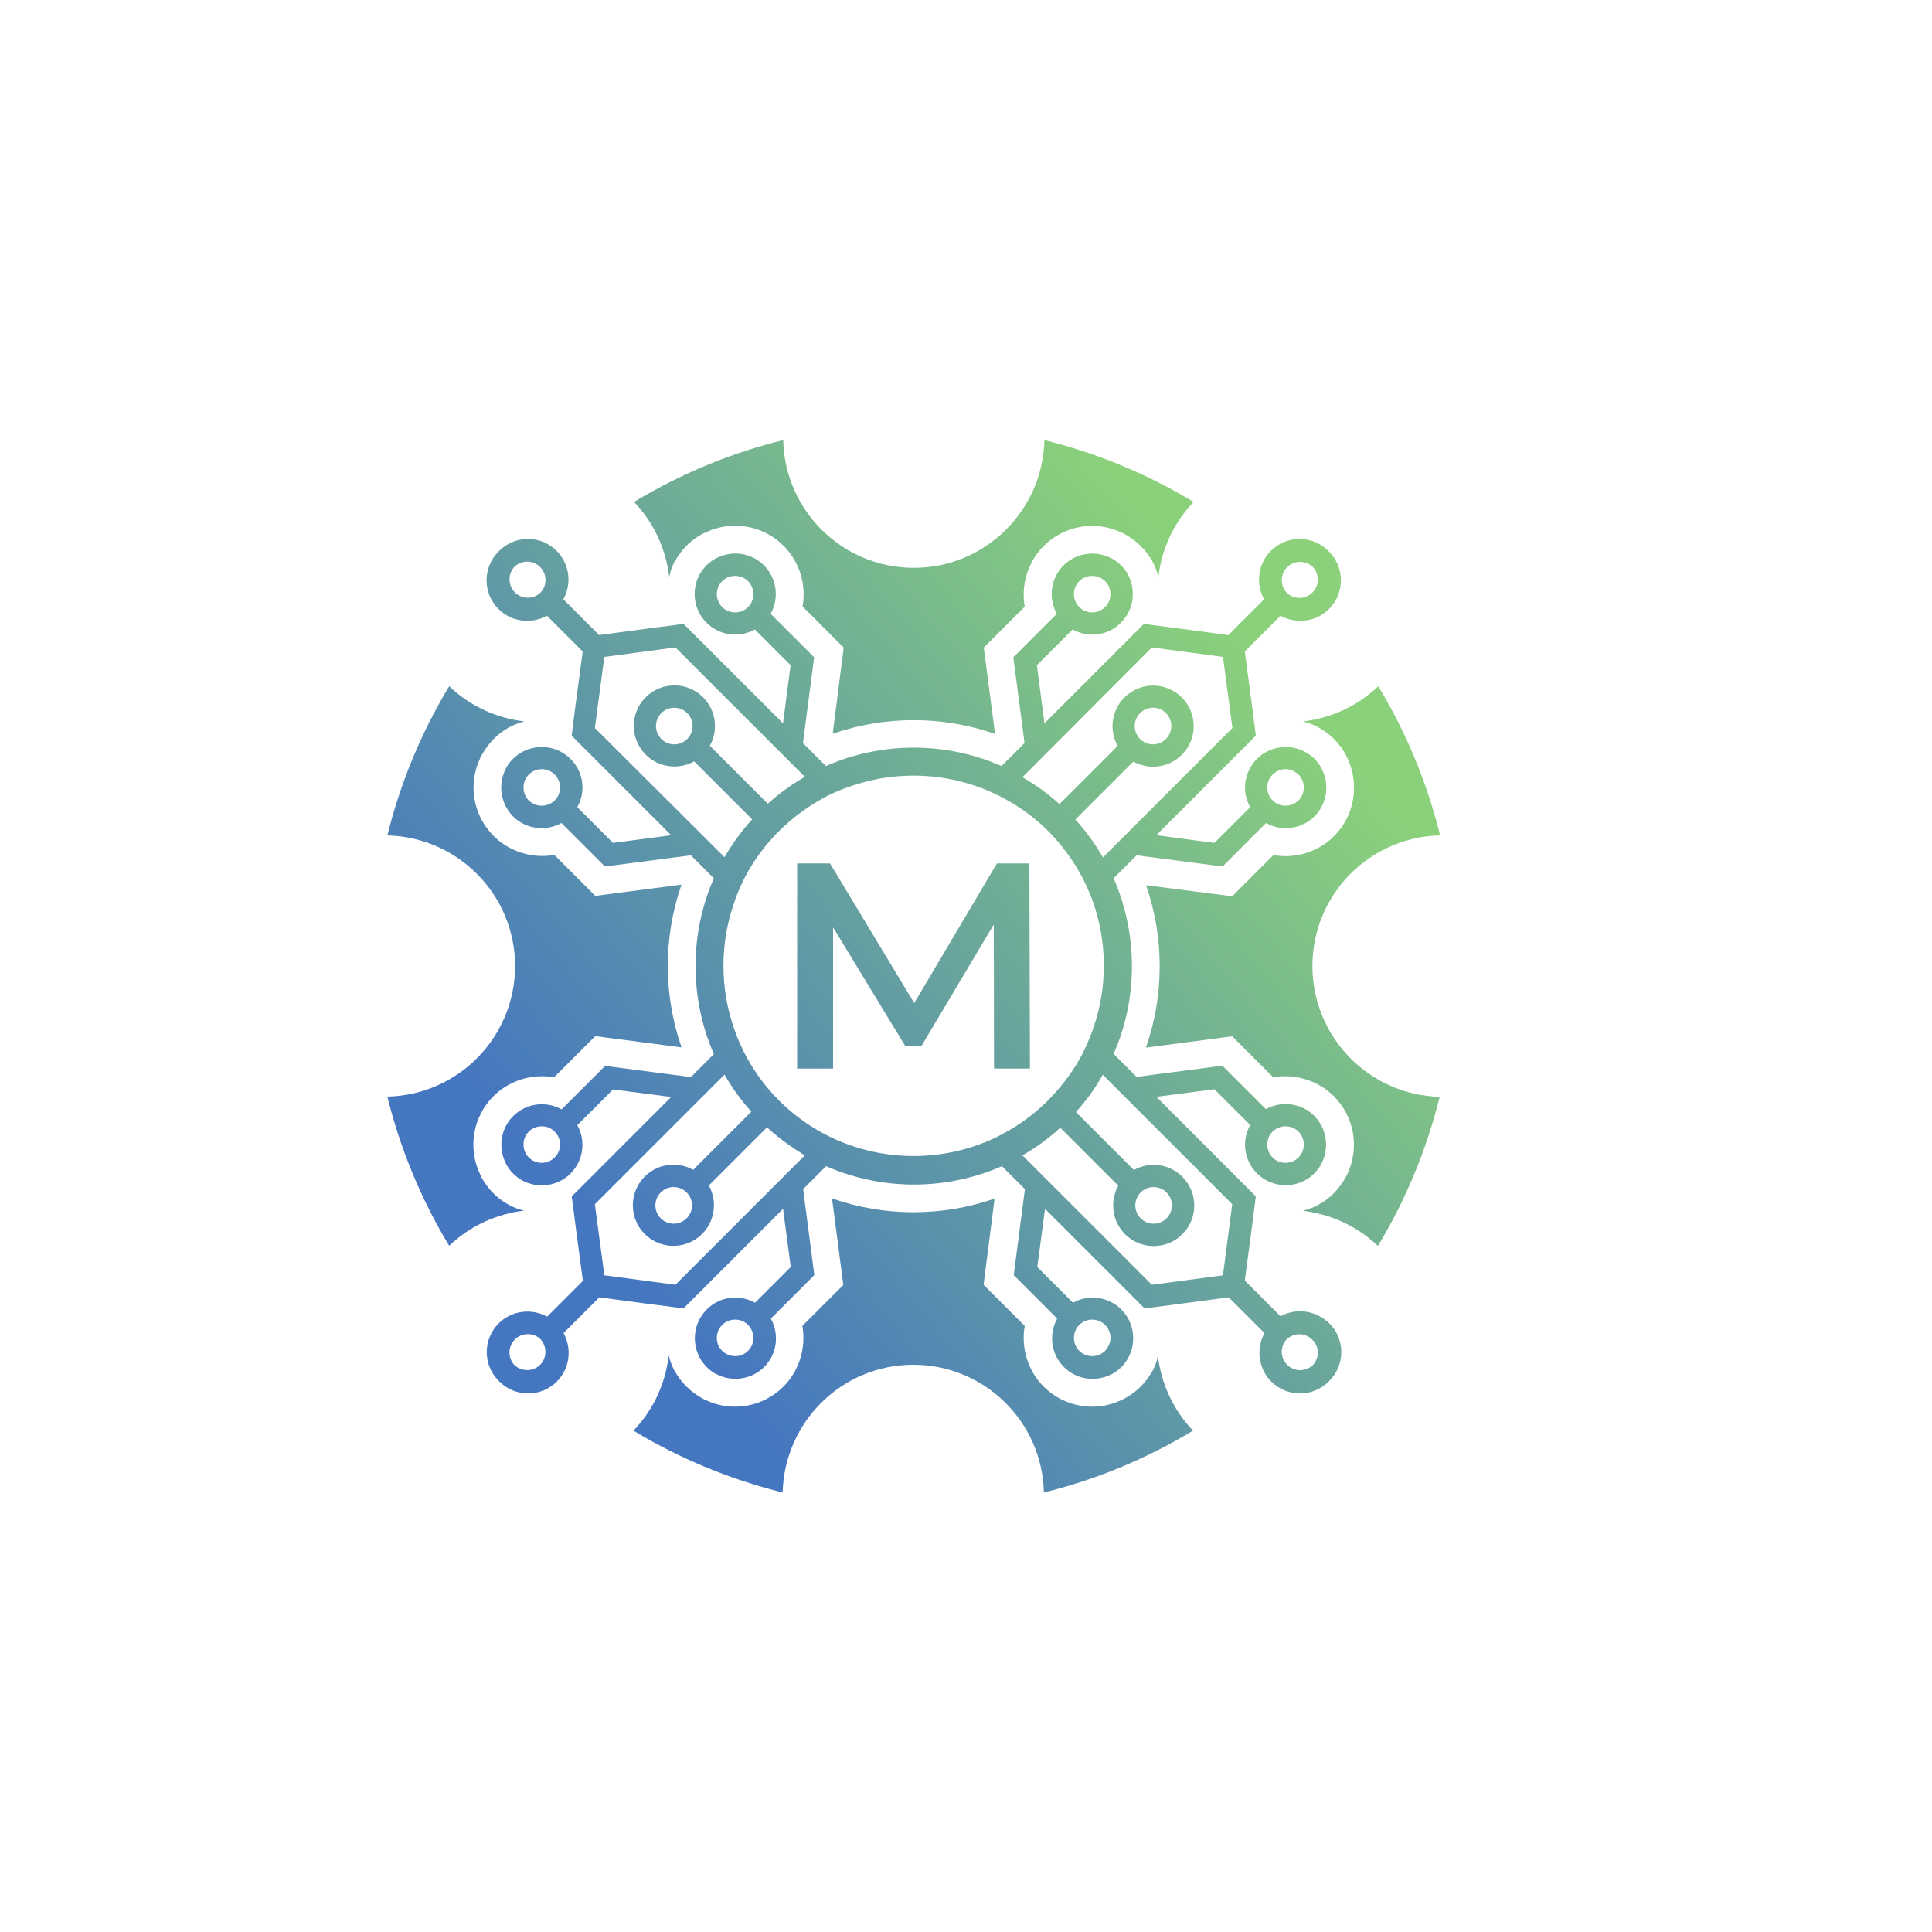 <?xml version="1.0" encoding="utf-8"?>
<!-- Generator: Adobe Illustrator 28.0.0, SVG Export Plug-In . SVG Version: 6.00 Build 0)  -->
<svg version="1.1" xmlns="http://www.w3.org/2000/svg" xmlns:xlink="http://www.w3.org/1999/xlink" x="0px" y="0px"
	 viewBox="0 0 100 100" style="enable-background:new 0 0 100 100;" xml:space="preserve">
<style type="text/css">
	.st0{fill:#272525;}
	.st1{fill-rule:evenodd;clip-rule:evenodd;fill:#222A36;}
	.st2{clip-path:url(#SVGID_00000165217656143753933910000007442332439408778927_);}
	.st3{fill:url(#SVGID_00000133499579826717650300000008301100792836913595_);}
	.st4{fill:url(#SVGID_00000181052629946716481920000016529304940426034326_);}
	.st5{fill:url(#SVGID_00000020369211840374754280000009998015006495981980_);}
	.st6{fill:url(#SVGID_00000039843813293965141860000017720437915960935359_);}
	.st7{fill:url(#SVGID_00000033370770690382567180000018315963387526156218_);}
	.st8{fill:url(#SVGID_00000091715453818427010760000005546263014052115368_);}
	.st9{fill:#163F45;}
	.st10{filter:url(#Adobe_OpacityMaskFilter);}
	.st11{fill:url(#SVGID_00000145038689570994060900000008015175302439106737_);}
	.st12{mask:url(#SVGID_00000106126324987577702740000012086974043463780270_);}
	.st13{fill:#FFFFFF;}
	.st14{filter:url(#Adobe_OpacityMaskFilter_00000052080218772486126010000012234224518940115104_);}
	.st15{opacity:0.75;}
	.st16{fill:#770066;}
	.st17{fill:url(#SVGID_00000147193461605879400160000007020971289378270884_);}
	.st18{fill:url(#SVGID_00000000909144079265461380000004138711392106768768_);}
	.st19{fill:url(#SVGID_00000075155885142610678560000015264644902779772862_);}
	.st20{fill:url(#SVGID_00000007389901049138772550000010156438698051701652_);}
	.st21{filter:url(#Adobe_OpacityMaskFilter_00000167356820579785917880000015488931509407283113_);}
	.st22{fill:url(#SVGID_00000180342349322131991220000012169483692969809593_);}
	.st23{mask:url(#SVGID_00000096755751138622585870000006765758085621706393_);}
	.st24{filter:url(#Adobe_OpacityMaskFilter_00000080894733308090767910000015863145126512496826_);}
	.st25{fill:url(#SVGID_00000017489528101154280830000003849021917208473997_);}
	.st26{fill:url(#SVGID_00000127741448904279478500000005577576878979094682_);}
	.st27{fill:url(#SVGID_00000080899080060682776000000008478204117341814656_);}
	.st28{fill:url(#SVGID_00000181054139115403143310000006072509683702745006_);}
	.st29{fill:#363636;}
	.st30{fill:#E0942B;}
	.st31{fill:#19213F;}
	.st32{fill:#4070B5;}
	.st33{fill:#003160;}
	.st34{fill:url(#SVGID_00000161604100663480457200000015623871275169118380_);}
	.st35{fill:url(#SVGID_00000129171914258054586250000010462256659229487536_);}
	.st36{fill:url(#SVGID_00000047760428890495367160000010266431004399329973_);}
	.st37{fill:url(#SVGID_00000135679957404847914620000016542828225467222419_);}
	.st38{fill:url(#SVGID_00000047018015614476639160000007480315635086970248_);}
	.st39{fill:url(#SVGID_00000127745577725476738150000008634598546022950053_);}
	.st40{fill:url(#SVGID_00000142860127912810881710000004550299766723211415_);}
	.st41{fill:url(#SVGID_00000076563507428924597880000002652412462471952520_);}
	.st42{fill:url(#SVGID_00000097462521269821729270000016156676881179588525_);}
	.st43{fill:#222A36;}
	.st44{fill:url(#SVGID_00000054970604257488393080000014671611151615422093_);}
	.st45{fill:url(#SVGID_00000056403905743469236990000004693477584350679982_);}
	.st46{fill:url(#SVGID_00000137827268462848074480000013110184664687226514_);}
	.st47{fill:url(#SVGID_00000084494776231807138350000006518029119452490920_);}
	.st48{fill:url(#SVGID_00000183218885411754486520000000661002049070915207_);}
	.st49{fill:url(#SVGID_00000131360717926473046800000017648619517521849275_);}
	.st50{fill:url(#SVGID_00000128462910605326629230000012333633210253513654_);}
	.st51{fill:url(#SVGID_00000046304931085583870670000008415845457224900498_);}
	.st52{fill:url(#SVGID_00000003077347773984984820000008171298771868343211_);}
	.st53{fill:url(#SVGID_00000158030688861191479940000015340908036890922396_);}
	.st54{fill:url(#SVGID_00000033371531089562024780000012107099995203577492_);}
	.st55{fill:url(#SVGID_00000174574083366092530790000009311063733232602506_);}
	.st56{fill:url(#SVGID_00000108289291828429570400000017653253300391981987_);}
	.st57{fill:url(#SVGID_00000147941981263676128080000017454498600101600699_);}
	.st58{fill:url(#SVGID_00000154417117119277866060000009994284912866253725_);}
	.st59{fill:url(#SVGID_00000107580493004514916620000001734474533721999531_);}
	.st60{fill:url(#SVGID_00000029733463929863591310000012039372651498270353_);}
	.st61{fill:url(#SVGID_00000168107315577166439130000002416495781119255437_);}
	.st62{fill:url(#SVGID_00000028295496083270737200000002997907141486793143_);}
	.st63{fill:url(#SVGID_00000124144564678525227310000017341359539427845300_);}
	.st64{fill:url(#SVGID_00000085213221359399705460000013237633659658720672_);}
	.st65{fill:url(#SVGID_00000008828512520025383680000016112434012399145901_);}
	.st66{fill:url(#SVGID_00000110454738296225690350000007181437183023015056_);}
	.st67{fill:url(#SVGID_00000174581088586908727430000002726674538566785206_);}
	.st68{fill:url(#SVGID_00000137128345118096186280000003893319183031959734_);}
	.st69{fill:url(#SVGID_00000069394618942980934960000014155007677195693503_);}
	.st70{fill:url(#SVGID_00000129199624977040498270000005894873158399714479_);}
	.st71{fill:url(#SVGID_00000011001645918406391080000016831739684583391145_);}
	.st72{fill:url(#SVGID_00000181767457347460161400000006933806943081431454_);}
	.st73{fill:url(#SVGID_00000017505115158594787210000012006317817195673228_);}
	.st74{fill:url(#SVGID_00000032635123433008807730000007806503651922328988_);}
	.st75{fill:url(#SVGID_00000107583046666628555010000016124222737944104587_);}
	.st76{fill:url(#SVGID_00000183954499865825271810000015759014119276308625_);}
	.st77{fill:url(#SVGID_00000176761218998904725380000002881377324423458951_);}
</style>
<g id="BACKGROUND">
</g>
<g id="OBJECTS">
	<g>
		<g>
			
				<linearGradient id="SVGID_00000164492919768212934420000017833140743266031516_" gradientUnits="userSpaceOnUse" x1="75.476" y1="45.824" x2="40.144" y2="75.371">
				<stop  offset="0" style="stop-color:#8BD17B"/>
				<stop  offset="1" style="stop-color:#4576C0"/>
			</linearGradient>
			<path style="fill:url(#SVGID_00000164492919768212934420000017833140743266031516_);" d="M67.93,50c0-3.68,2.94-6.68,6.61-6.76
				c-0.66-2.68-1.73-5.29-3.2-7.72c-1.1,1.05-2.47,1.65-3.89,1.82c0.26,0.07,0.52,0.16,0.76,0.29l0.14,0.08
				c0.55,0.32,1.02,0.81,1.32,1.38l0.08,0.17c0.63,1.35,0.36,2.96-0.7,4.02c-0.83,0.83-2.02,1.18-3.14,0.98l-2.13,2.13l-4.46-0.57
				c0.94,2.71,0.94,5.68,0,8.38l0.02,0.02l4.44-0.58l2.12,2.12c1.11-0.2,2.31,0.15,3.14,0.98c1.06,1.06,1.34,2.67,0.7,4.02
				l-0.02,0.05l-0.06,0.11c-0.17,0.31-0.38,0.59-0.62,0.84c-0.22,0.22-0.45,0.4-0.7,0.54l-0.14,0.08c-0.24,0.13-0.5,0.22-0.76,0.29
				c1.41,0.17,2.78,0.77,3.88,1.82c1.47-2.43,2.53-5.03,3.2-7.72C70.87,56.68,67.93,53.68,67.93,50z"/>
			
				<linearGradient id="SVGID_00000076581737990729252420000014269481061110544822_" gradientUnits="userSpaceOnUse" x1="54.934" y1="21.261" x2="19.602" y2="50.808">
				<stop  offset="0" style="stop-color:#8BD17B"/>
				<stop  offset="1" style="stop-color:#4576C0"/>
			</linearGradient>
			<path style="fill:url(#SVGID_00000076581737990729252420000014269481061110544822_);" d="M34.91,29.08L35,28.94
				c0.14-0.24,0.32-0.48,0.54-0.7c0.25-0.25,0.53-0.46,0.84-0.62l0.16-0.07c1.36-0.64,2.96-0.36,4.02,0.7
				c0.83,0.83,1.18,2.02,0.98,3.14l2.13,2.13l-0.57,4.46c2.71-0.94,5.67-0.94,8.38,0l0.02-0.02l-0.58-4.44l2.12-2.12
				c-0.2-1.11,0.15-2.31,0.98-3.14c1.06-1.06,2.66-1.34,4.02-0.7l0.05,0.02l0.12,0.06c0.57,0.31,1.08,0.8,1.38,1.32l0.03,0.04
				l0.05,0.1c0.13,0.24,0.22,0.5,0.29,0.76c0.16-1.41,0.77-2.78,1.82-3.88c-2.43-1.47-5.03-2.53-7.72-3.2
				c-0.09,3.66-3.08,6.61-6.76,6.61c-3.68,0-6.68-2.94-6.76-6.61c-2.68,0.66-5.29,1.73-7.72,3.2c1.05,1.1,1.65,2.47,1.82,3.89
				C34.69,29.58,34.78,29.32,34.91,29.08z"/>
			
				<linearGradient id="SVGID_00000181053227295199447330000003623448813506267278_" gradientUnits="userSpaceOnUse" x1="56.385" y1="22.996" x2="21.054" y2="52.543">
				<stop  offset="0" style="stop-color:#8BD17B"/>
				<stop  offset="1" style="stop-color:#4576C0"/>
			</linearGradient>
			<path style="fill:url(#SVGID_00000181053227295199447330000003623448813506267278_);" d="M26.37,62.38l-0.14-0.08
				c-0.53-0.3-1.01-0.8-1.32-1.38l-0.07-0.16c-0.64-1.36-0.36-2.96,0.7-4.02c0.83-0.83,2.02-1.18,3.14-0.98l2.13-2.13l4.44,0.58
				l0.02-0.02c-0.94-2.71-0.94-5.68,0-8.39l-0.01-0.01l-4.45,0.58l-2.12-2.12c-1.11,0.2-2.31-0.15-3.14-0.98
				c-1.06-1.06-1.34-2.67-0.7-4.02l0.02-0.05l0.06-0.11c0.17-0.31,0.38-0.59,0.62-0.84c0.22-0.22,0.45-0.4,0.7-0.54l0.03-0.03
				l0.1-0.05c0.25-0.13,0.5-0.22,0.76-0.29c-1.41-0.16-2.78-0.77-3.89-1.82c-1.47,2.43-2.53,5.03-3.2,7.72
				c3.66,0.09,6.61,3.08,6.61,6.76c0,3.68-2.94,6.68-6.61,6.76c0.66,2.68,1.73,5.29,3.2,7.72c1.1-1.05,2.47-1.65,3.88-1.82
				C26.86,62.6,26.61,62.51,26.37,62.38z"/>
			
				<linearGradient id="SVGID_00000118385567972972155870000002934606753566237629_" gradientUnits="userSpaceOnUse" x1="76.927" y1="47.56" x2="41.596" y2="77.107">
				<stop  offset="0" style="stop-color:#8BD17B"/>
				<stop  offset="1" style="stop-color:#4576C0"/>
			</linearGradient>
			<path style="fill:url(#SVGID_00000118385567972972155870000002934606753566237629_);" d="M59.67,70.93l-0.08,0.13
				c-0.15,0.26-0.33,0.49-0.55,0.71c-0.25,0.25-0.53,0.46-0.84,0.62l-0.16,0.08c-1.36,0.64-2.96,0.36-4.02-0.7
				c-0.83-0.83-1.18-2.02-0.98-3.14l-2.13-2.13l0.57-4.46c-2.71,0.94-5.67,0.94-8.39,0l-0.02,0.02l0.58,4.45l-2.12,2.12
				c0.2,1.11-0.15,2.31-0.98,3.14c-1.06,1.06-2.67,1.34-4.02,0.7l-0.05-0.02l-0.11-0.06c-0.58-0.31-1.08-0.8-1.39-1.33l-0.08-0.13
				c-0.13-0.25-0.22-0.5-0.29-0.76c-0.16,1.41-0.77,2.78-1.82,3.88c2.43,1.47,5.03,2.53,7.72,3.2c0.09-3.66,3.08-6.61,6.76-6.61
				s6.68,2.94,6.76,6.61c2.68-0.66,5.29-1.73,7.72-3.2c-1.05-1.1-1.65-2.47-1.82-3.88C59.89,70.43,59.8,70.68,59.67,70.93z"/>
			
				<linearGradient id="SVGID_00000154424639570071623430000003382836725907337102_" gradientUnits="userSpaceOnUse" x1="65.932" y1="34.411" x2="30.6" y2="63.959">
				<stop  offset="0" style="stop-color:#8BD17B"/>
				<stop  offset="1" style="stop-color:#4576C0"/>
			</linearGradient>
			<path style="fill:url(#SVGID_00000154424639570071623430000003382836725907337102_);" d="M66.28,68.13l-1.85-1.85l0.39-2.93
				l0.13-1.02L65,61.92l-5.15-5.15l3.01-0.39l1.85,1.85c-0.45,0.8-0.33,1.83,0.35,2.5c0.67,0.67,1.68,0.79,2.48,0.37
				c0.02-0.02,0.04-0.03,0.07-0.04c0.15-0.08,0.29-0.2,0.42-0.33c0.15-0.15,0.28-0.32,0.37-0.5c0.01-0.02,0.01-0.03,0.01-0.03
				c0.4-0.79,0.27-1.78-0.38-2.44c-0.67-0.67-1.67-0.79-2.47-0.37c-0.01,0.01-0.02,0.01-0.04,0.02l-2.25-2.25l-4.44,0.58l-1.19-1.19
				c1.27-2.89,1.26-6.2,0-9.09l0,0l1.19-1.19l4.45,0.58l2.25-2.25c0.01,0.01,0.03,0.02,0.04,0.02c0.79,0.42,1.8,0.3,2.47-0.37
				c0.66-0.66,0.78-1.65,0.38-2.44c0-0.01-0.01-0.02-0.01-0.03c-0.09-0.18-0.22-0.35-0.37-0.5c-0.13-0.13-0.27-0.24-0.43-0.33
				c-0.02-0.01-0.05-0.03-0.07-0.04c-0.8-0.42-1.81-0.3-2.48,0.37c-0.68,0.68-0.8,1.71-0.35,2.5l-1.85,1.85l-3.01-0.4L65,38.08
				l-0.05-0.41l-0.13-1.02l-0.39-2.93l1.85-1.85c0.8,0.44,1.83,0.33,2.51-0.35c0.82-0.82,0.82-2.15,0-2.97l-0.04-0.04
				c-0.82-0.82-2.15-0.82-2.97,0c-0.68,0.68-0.79,1.7-0.35,2.51l-1.85,1.85l-2.93-0.39l-1.02-0.13l-0.42-0.06l-5.15,5.15l-0.39-3.01
				l1.85-1.85c0.8,0.45,1.83,0.33,2.5-0.35c0.67-0.67,0.79-1.68,0.37-2.48c-0.02-0.02-0.03-0.04-0.04-0.07
				c-0.08-0.15-0.2-0.29-0.33-0.42c-0.15-0.15-0.32-0.28-0.5-0.37c-0.02-0.01-0.03-0.01-0.03-0.01c-0.79-0.4-1.78-0.27-2.44,0.38
				c-0.67,0.67-0.79,1.67-0.37,2.47c0.01,0.01,0.01,0.02,0.02,0.04l-2.25,2.25l0.58,4.44l-1.19,1.19c-2.89-1.27-6.2-1.27-9.09,0
				l-1.19-1.19l0.58-4.44l-2.25-2.25c0.01-0.02,0.02-0.03,0.02-0.04c0.42-0.79,0.3-1.8-0.37-2.47c-0.66-0.66-1.65-0.78-2.44-0.38
				c-0.01,0-0.02,0.01-0.03,0.01c-0.18,0.09-0.35,0.22-0.5,0.37c-0.13,0.13-0.24,0.27-0.33,0.42c-0.02,0.03-0.03,0.05-0.04,0.07
				c-0.42,0.8-0.3,1.81,0.37,2.48c0.68,0.68,1.71,0.8,2.5,0.35l1.85,1.85l-0.39,3.01l-5.15-5.15l-0.42,0.06l-1.02,0.13l-2.93,0.39
				l-1.85-1.85c0.44-0.8,0.33-1.83-0.35-2.51c-0.82-0.82-2.15-0.82-2.97,0l-0.04,0.04c-0.82,0.82-0.82,2.15,0,2.97
				c0.68,0.68,1.7,0.79,2.51,0.35l1.85,1.85l-0.39,2.93l-0.13,1.02l-0.05,0.41l5.15,5.15l-3.01,0.4l-1.85-1.85
				c0.45-0.8,0.33-1.83-0.35-2.5c-0.67-0.67-1.68-0.79-2.48-0.37c-0.02,0.02-0.04,0.03-0.07,0.04c-0.15,0.08-0.29,0.2-0.43,0.33
				c-0.15,0.15-0.28,0.32-0.37,0.5c-0.01,0.02-0.01,0.03-0.01,0.03c-0.4,0.79-0.27,1.78,0.38,2.44c0.67,0.67,1.67,0.79,2.47,0.37
				c0.01-0.01,0.03-0.02,0.04-0.02l2.25,2.25l4.45-0.58l1.19,1.19c-1.27,2.89-1.26,6.21,0,9.1l0,0l-1.19,1.19l-4.44-0.58l-2.25,2.25
				c-0.02-0.01-0.03-0.02-0.04-0.02c-0.79-0.42-1.8-0.3-2.47,0.37c-0.66,0.66-0.78,1.65-0.38,2.44c0,0.01,0.01,0.02,0.01,0.03
				c0.09,0.18,0.22,0.35,0.37,0.5c0.13,0.13,0.27,0.24,0.42,0.33c0.03,0.02,0.05,0.03,0.07,0.04c0.8,0.42,1.81,0.3,2.48-0.37
				c0.68-0.68,0.8-1.71,0.35-2.5l1.85-1.85l3.01,0.39l-5.15,5.15l0.06,0.42l0.13,1.02l0.39,2.93l-1.85,1.85
				c-0.8-0.44-1.83-0.33-2.51,0.35c-0.82,0.82-0.82,2.15,0,2.97l0.04,0.04c0.82,0.82,2.15,0.82,2.97,0c0.68-0.68,0.79-1.7,0.35-2.51
				l1.85-1.85l2.93,0.39l1.02,0.13l0.41,0.05l5.15-5.15l0.4,3.01l-1.85,1.85c-0.8-0.45-1.83-0.33-2.5,0.35
				c-0.67,0.67-0.79,1.68-0.37,2.48c0.02,0.02,0.03,0.04,0.04,0.07c0.08,0.15,0.2,0.29,0.33,0.43c0.15,0.15,0.32,0.28,0.5,0.37
				c0.02,0.01,0.03,0.01,0.03,0.01c0.79,0.4,1.78,0.27,2.44-0.38c0.67-0.67,0.79-1.67,0.37-2.47c-0.01-0.01-0.02-0.03-0.02-0.04
				l2.25-2.25l-0.58-4.45l1.19-1.19l0,0c2.89,1.27,6.21,1.27,9.1,0l1.19,1.19l-0.58,4.45l2.25,2.25c-0.01,0.01-0.02,0.03-0.02,0.04
				c-0.42,0.79-0.3,1.8,0.37,2.47c0.66,0.66,1.65,0.78,2.44,0.38c0.01,0,0.02-0.01,0.03-0.01c0.18-0.09,0.35-0.22,0.5-0.37
				c0.13-0.13,0.24-0.27,0.33-0.43c0.01-0.02,0.03-0.05,0.04-0.07c0.42-0.8,0.3-1.81-0.37-2.48c-0.68-0.68-1.71-0.8-2.5-0.35
				l-1.85-1.85l0.4-3.01l5.15,5.15l0.41-0.05l1.02-0.13l2.93-0.39l1.85,1.85c-0.44,0.8-0.33,1.83,0.35,2.51
				c0.82,0.82,2.15,0.82,2.97,0l0.04-0.04c0.82-0.82,0.82-2.15,0-2.97C68.1,67.81,67.08,67.69,66.28,68.13z M65.61,59.06
				c0.03-0.18,0.12-0.35,0.26-0.49c0.16-0.16,0.39-0.26,0.6-0.27c0.27-0.02,0.54,0.07,0.74,0.27c0.2,0.2,0.29,0.47,0.27,0.74
				c-0.01,0.22-0.11,0.43-0.27,0.6c-0.14,0.14-0.31,0.23-0.49,0.26c-0.3,0.06-0.63-0.03-0.85-0.26
				C65.64,59.68,65.55,59.36,65.61,59.06z M65.87,40.09c0.23-0.23,0.55-0.32,0.85-0.26c0.18,0.04,0.35,0.13,0.49,0.26
				c0.16,0.16,0.26,0.38,0.27,0.6c0.02,0.27-0.07,0.54-0.27,0.74c-0.2,0.2-0.47,0.29-0.74,0.27c-0.22-0.01-0.44-0.11-0.6-0.27
				c-0.14-0.14-0.23-0.31-0.26-0.49C65.55,40.64,65.64,40.32,65.87,40.09z M66.62,29.36c0.36-0.36,0.95-0.37,1.33-0.02
				c0.35,0.37,0.35,0.96-0.02,1.33c-0.36,0.36-0.95,0.37-1.32,0.02C66.25,30.31,66.26,29.72,66.62,29.36z M55.86,30.08
				c0.2-0.2,0.47-0.29,0.74-0.27c0.22,0.01,0.43,0.11,0.6,0.27c0.14,0.14,0.23,0.31,0.26,0.49c0.06,0.3-0.03,0.63-0.26,0.85
				c-0.23,0.23-0.55,0.32-0.85,0.26c-0.18-0.03-0.35-0.12-0.49-0.26c-0.16-0.16-0.26-0.39-0.27-0.6
				C55.57,30.55,55.66,30.28,55.86,30.08z M38.72,31.42c-0.14,0.14-0.31,0.23-0.49,0.26c-0.3,0.06-0.62-0.03-0.85-0.26
				c-0.23-0.23-0.32-0.55-0.26-0.85c0.03-0.18,0.12-0.35,0.26-0.49c0.16-0.16,0.38-0.26,0.6-0.27c0.27-0.02,0.54,0.07,0.74,0.27
				c0.2,0.2,0.29,0.47,0.27,0.74C38.98,31.03,38.89,31.26,38.72,31.42z M27.97,30.68c-0.37,0.35-0.96,0.35-1.32-0.02
				c-0.36-0.36-0.37-0.95-0.02-1.33c0.37-0.35,0.96-0.35,1.33,0.02C28.32,29.72,28.33,30.31,27.97,30.68z M28.97,40.94
				c-0.03,0.18-0.12,0.36-0.26,0.49c-0.16,0.16-0.39,0.26-0.6,0.27c-0.27,0.02-0.54-0.07-0.74-0.27c-0.2-0.2-0.29-0.47-0.27-0.74
				c0.01-0.22,0.11-0.43,0.27-0.6c0.14-0.14,0.31-0.23,0.49-0.26c0.3-0.06,0.63,0.03,0.85,0.26C28.94,40.32,29.03,40.64,28.97,40.94
				z M28.71,59.91c-0.23,0.23-0.55,0.32-0.85,0.26c-0.18-0.03-0.35-0.12-0.49-0.26c-0.16-0.16-0.26-0.38-0.27-0.6
				c-0.02-0.27,0.07-0.54,0.27-0.74c0.2-0.2,0.47-0.29,0.74-0.27c0.22,0.01,0.44,0.11,0.6,0.27c0.14,0.14,0.23,0.31,0.26,0.49
				C29.03,59.36,28.94,59.68,28.71,59.91z M27.96,70.64c-0.36,0.36-0.95,0.37-1.33,0.02c-0.35-0.37-0.35-0.96,0.02-1.33
				c0.36-0.36,0.95-0.37,1.32-0.02C28.32,69.69,28.32,70.28,27.96,70.64z M38.72,69.92c-0.2,0.2-0.47,0.29-0.74,0.27
				c-0.22-0.01-0.43-0.11-0.6-0.27c-0.14-0.14-0.23-0.31-0.26-0.49c-0.06-0.3,0.03-0.63,0.26-0.85c0.23-0.23,0.55-0.32,0.85-0.26
				c0.18,0.03,0.36,0.12,0.49,0.26c0.16,0.16,0.26,0.39,0.27,0.6C39.01,69.45,38.92,69.72,38.72,69.92z M55.86,68.58
				c0.14-0.14,0.31-0.23,0.49-0.26c0.3-0.06,0.62,0.03,0.85,0.26c0.23,0.23,0.32,0.55,0.26,0.85c-0.04,0.18-0.13,0.35-0.26,0.49
				c-0.16,0.16-0.38,0.26-0.6,0.27c-0.27,0.02-0.54-0.07-0.74-0.27c-0.2-0.2-0.29-0.47-0.27-0.74
				C55.6,68.97,55.69,68.75,55.86,68.58z M59.62,33.51l3.68,0.49l0.49,3.68l-6.7,6.7l0,0c-0.4-0.69-0.87-1.35-1.43-1.96l3-3
				c0.8,0.44,1.83,0.33,2.51-0.35c0.82-0.82,0.82-2.15,0-2.97c-0.82-0.82-2.15-0.82-2.97,0c-0.68,0.68-0.8,1.71-0.35,2.51l-3,3
				l-0.01,0.01c-0.6-0.54-1.25-1.01-1.92-1.39L59.62,33.51z M59.01,36.91c0.37-0.37,0.97-0.37,1.34,0c0.37,0.37,0.37,0.97,0,1.34
				c-0.37,0.37-0.97,0.37-1.34,0C58.64,37.88,58.64,37.28,59.01,36.91z M30.79,37.68l0.49-3.68l3.68-0.49l6.7,6.7
				c-0.68,0.39-1.32,0.85-1.92,1.39l-3-3c0.45-0.8,0.33-1.83-0.35-2.51c-0.82-0.82-2.15-0.82-2.97,0c-0.82,0.82-0.82,2.15,0,2.97
				c0.68,0.68,1.71,0.79,2.51,0.35l3,3c-0.56,0.61-1.03,1.27-1.43,1.96L30.79,37.68z M35.57,38.25c-0.37,0.37-0.97,0.37-1.34,0
				c-0.37-0.37-0.37-0.97,0-1.34c0.37-0.37,0.97-0.37,1.34,0C35.94,37.28,35.94,37.88,35.57,38.25z M41.66,59.8l-6.7,6.7l-3.68-0.49
				l-0.49-3.68l6.7-6.7l0.01-0.01c0.39,0.68,0.85,1.32,1.39,1.92l-0.01,0.01l-3,3c-0.8-0.45-1.83-0.33-2.51,0.35
				c-0.82,0.82-0.82,2.15,0,2.97c0.82,0.82,2.15,0.82,2.97,0c0.68-0.68,0.79-1.71,0.35-2.51l3-3l0.01-0.01
				C40.32,58.92,40.98,59.39,41.66,59.8L41.66,59.8z M35.54,63.06c-0.37,0.37-0.97,0.37-1.34,0c-0.37-0.37-0.37-0.97,0-1.34
				c0.37-0.37,0.97-0.37,1.34,0C35.91,62.09,35.91,62.69,35.54,63.06z M50.73,59.22C50.73,59.22,50.73,59.23,50.73,59.22
				L50.73,59.22c-3.51,1.3-7.6,0.54-10.41-2.26c-0.86-0.86-1.53-1.85-2-2.9c-0.01-0.02-0.02-0.04-0.03-0.06
				c0-0.01-0.01-0.02-0.01-0.03c-0.08-0.18-0.15-0.36-0.22-0.55l0,0c-0.82-2.21-0.82-4.66,0-6.87c0,0,0-0.01,0-0.01
				c0.14-0.38,0.3-0.75,0.49-1.12c0.37-0.71,0.83-1.38,1.39-2c0.12-0.14,0.25-0.27,0.38-0.4c0.14-0.14,0.29-0.28,0.44-0.41
				c0.61-0.54,1.27-0.99,1.96-1.36c0.37-0.19,0.75-0.36,1.13-0.49l0,0c2.21-0.82,4.66-0.82,6.87,0l0,0l0,0
				c0.31,0.11,0.62,0.25,0.93,0.4c0.77,0.38,1.5,0.86,2.17,1.45l0,0c0.15,0.13,0.3,0.27,0.44,0.41c0.1,0.1,0.19,0.2,0.28,0.3
				c0.67,0.73,1.22,1.54,1.63,2.4c0.13,0.27,0.24,0.54,0.35,0.81c0,0,0,0.01,0,0.01l0,0l0,0c0.82,2.21,0.82,4.66,0,6.87
				c-0.14,0.38-0.31,0.76-0.49,1.13c-0.36,0.69-0.82,1.35-1.36,1.96c-0.13,0.15-0.27,0.3-0.41,0.44c-0.13,0.13-0.26,0.26-0.4,0.38
				c-0.62,0.56-1.29,1.02-2,1.39C51.48,58.92,51.11,59.08,50.73,59.22z M63.3,66.01l-3.68,0.49l-6.7-6.7
				c0.69-0.39,1.35-0.87,1.96-1.43l3,3c-0.44,0.8-0.33,1.83,0.35,2.51c0.82,0.82,2.15,0.82,2.97,0c0.82-0.82,0.82-2.15,0-2.97
				c-0.68-0.68-1.71-0.8-2.51-0.35l-3-3c0.54-0.6,1.01-1.25,1.39-1.93l6.7,6.7L63.3,66.01z M59.04,61.72c0.37-0.37,0.97-0.37,1.34,0
				c0.37,0.37,0.37,0.97,0,1.34c-0.37,0.37-0.97,0.37-1.34,0C58.67,62.69,58.67,62.09,59.04,61.72z M67.95,70.66
				c-0.37,0.35-0.96,0.35-1.33-0.02c-0.36-0.36-0.37-0.95-0.02-1.32c0.37-0.35,0.96-0.35,1.32,0.02
				C68.3,69.7,68.3,70.29,67.95,70.66z"/>
		</g>
		
			<linearGradient id="SVGID_00000179638545519991115720000000227103681752997519_" gradientUnits="userSpaceOnUse" x1="65.931" y1="34.41" x2="30.599" y2="63.958">
			<stop  offset="0" style="stop-color:#8BD17B"/>
			<stop  offset="1" style="stop-color:#4576C0"/>
		</linearGradient>
		<polygon style="fill:url(#SVGID_00000179638545519991115720000000227103681752997519_);" points="51.45,55.31 53.31,55.31 
			53.28,44.69 51.6,44.69 47.32,51.92 42.96,44.69 41.26,44.69 41.26,55.31 43.12,55.31 43.12,48 46.85,54.13 47.7,54.13 
			51.44,47.85 		"/>
	</g>
</g>
<g id="TEXTS">
</g>
</svg>
